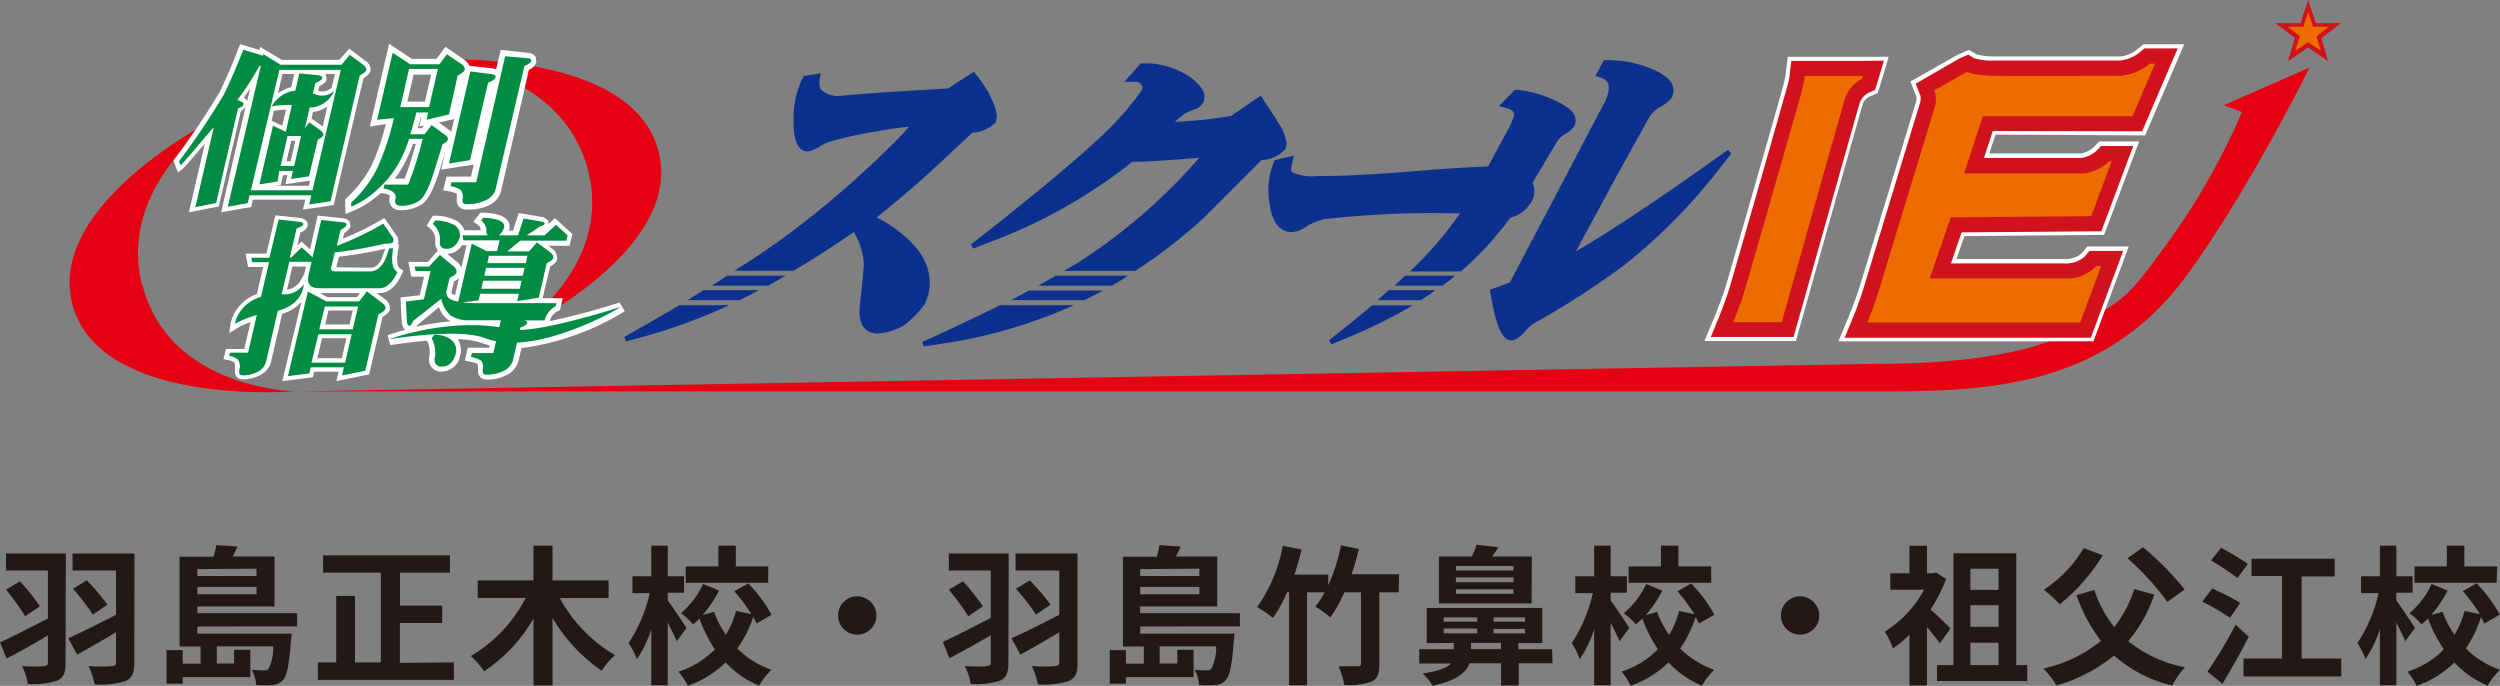<svg xmlns="http://www.w3.org/2000/svg" viewBox="0 0 250.57 68.74"><rect x="0" y="0" width="250.57" height="68.74" fill="#808080" stroke="none"/><defs><style>.cls-1{fill:#e50012;}.cls-2{fill:#0b308e;}.cls-3{fill:#cf121b;}.cls-4{fill:#ec6c00;}.cls-5{fill:#fff;}.cls-6{fill:#008c43;}.cls-7{fill:#231815;}</style></defs><g id="レイヤー_2" data-name="レイヤー 2"><g id="layer"><path class="cls-1" d="M231.48,6.77l-8.59,3.77,1.82.69a68.58,68.58,0,0,1-8.2,14.12c-3.56,4.9-3.69,4.42-7.78,7.21-5.07,3.45-15.06,3.91-20.67,3.91L30,39.23H188.09c10.74,0,22.77-.19,31.15-11.72,6.27-8.63,12.24-20.74,12.24-20.74"/><path class="cls-1" d="M14.31,28.67C17,39,29.54,39.22,29.54,39.22S10,40.85,7.26,30.52s15-19,15-19-10.67,6.82-8,17.15"/><path class="cls-1" d="M58.92,17c2.71,10.33-8.09,16.67-8.09,16.67S68.68,25.48,66,15.15,43.56,6,43.56,6s12.65.7,15.36,11"/><path class="cls-2" d="M153.39,18a2.62,2.62,0,0,0-2.31-1.36c-2,0-5.26.18-9.61.54s-7.44.47-9.53.47a4.62,4.62,0,0,1-2.43-.39c-.09-.05-.15-.33,0-.91l.18-.76-.37.09-1.56.37-.09.22a7.39,7.39,0,0,0-.43,4.07c.23,1.89,1,2.88,2.17,2.93a2.75,2.75,0,0,0,1.59-.62,6.76,6.76,0,0,1,1.73-.68,95.37,95.37,0,0,1,12.8-.59,20.65,20.65,0,0,1,2.88.18l1.24.16a4.21,4.21,0,0,0,1.31.16,3.28,3.28,0,0,0,2.57-1.73,2,2,0,0,0-.12-2.15"/><path class="cls-2" d="M64.29,32.78l-1.72,1,.18.44,1.91-.52a56.77,56.77,0,0,0,8.43-3.11h-5c-2.18,1.29-3.78,2.2-3.82,2.22"/><path class="cls-2" d="M71.34,28.63H77l1.75-1H72.89l-1.55,1"/><path class="cls-2" d="M68.93,30.08h5.2c.64-.31,1.29-.63,1.93-1H70.53l-1.6,1"/><path class="cls-2" d="M99.19,9.46a16.61,16.61,0,0,0-1.31-1.92l-.27-.35-.18.12L95,8.87l-5.69.34c-4.27.3-5,.38-5.2.41A2.53,2.53,0,0,1,82.31,9a.92.92,0,0,1-.18-.59l0-.38.14-.68-1.71.27-.12.21a9.19,9.19,0,0,0-.9,4.35c0,.72,0,2.9,1.35,3,.18,0,.37,0,1.27-.49a4.25,4.25,0,0,1,1.09-.52,40.13,40.13,0,0,1,4.61-1c1.3-.24,2.39-.39,3.26-.47-.64.74-1.74,1.85-3.32,3.36a94.25,94.25,0,0,1-10,8.3c-1.2.85-2.67,1.82-4.19,2.78h5.91c2-1.17,4-2.46,6.06-3.88a6.51,6.51,0,0,1,.78,1.86,5.24,5.24,0,0,1,.21,1.53l-.09,1.17L86.14,31v.23c0,1.84,1.09,2.17,1.74,2.2a5.84,5.84,0,0,0,2.7-.81,9.4,9.4,0,0,0,2.1-2.14h0l0,0a5.08,5.08,0,0,0,.52-2.17,5.6,5.6,0,0,0-1.41-3.51,12.43,12.43,0,0,0-3.93-3c2.35-1.88,4.57-3.79,6.59-5.7l3-2.8a3.45,3.45,0,0,0,2.36-1.06l.11-.54a5,5,0,0,0-.74-2.13"/><path class="cls-2" d="M101.26,30.08h7.43c.55-.27,1.1-.54,1.63-.83l.24-.13h-7.42l-1.88,1"/><path class="cls-2" d="M100.33,30.54c-3.07,1.52-5.72,2.73-6.26,3l-1.63.73.14.45,1.75-.26a49.89,49.89,0,0,0,13.31-3.87h-7.31Z"/><path class="cls-2" d="M104.07,28.63h7.37c.54-.31,1.08-.62,1.61-1h-7.22l-1.76,1"/><path class="cls-2" d="M128,12.08,126.5,9.79l-.14-.19-.4.26-2.57,1.76a46.52,46.52,0,0,1-5.63.6,8.15,8.15,0,0,1,1-.83,4.75,4.75,0,0,1,1.07-.45,1.57,1.57,0,0,0,.81-.73l.09-.47c0-.58-.4-1.18-1.25-1.87a7.88,7.88,0,0,0-4.92-1.52h-.22L112.68,8.2h1.09a.65.65,0,0,1,.62.31c.09.11.2.25,0,.59a29.87,29.87,0,0,1-4.7,5.18c-3.09,2.93-10.79,9-11.11,9.23l-1.26,1,.23.41L99,24.34a52,52,0,0,0,14.48-8.12c1.34,0,3.61-.15,6.72-.41a56.24,56.24,0,0,1-11.37,10c-.63.42-1.37.87-2.18,1.34h7.13a50.47,50.47,0,0,0,7-5.44l5.65-5.66a3.47,3.47,0,0,0,2.46-1.18l0,0,0-.06v0l.07-.39a4.85,4.85,0,0,0-1-2.32"/><path class="cls-2" d="M139.73,28.63h4.85c.43-.31.85-.63,1.25-1h-5c-.35.32-.7.65-1.06,1"/><path class="cls-2" d="M134.6,33l-1.39,1.1.24.41,1.64-.68a53.7,53.7,0,0,0,6.53-3.23h-4.11c-1.57,1.34-2.79,2.31-2.91,2.4"/><path class="cls-2" d="M153.56,18.38,156,14.3a2.36,2.36,0,0,1,.82-.84,2.45,2.45,0,0,0,1-.88c.59-1.35-1.35-2.23-2-2.52A11.55,11.55,0,0,0,152.06,9l-.23,0-.08.08-.08.08-1.43,1.47.79.22c.6.16.72.44.75.65a7.27,7.27,0,0,1-.72,1.64l-2.74,5.07a38.35,38.35,0,0,1-4.41,6.3,35.16,35.16,0,0,1-2.6,2.69h5.11l.19-.16a32.27,32.27,0,0,0,6.95-8.65"/><path class="cls-2" d="M138.08,30.08h4.33c.51-.32,1-.64,1.48-1h-4.71l-1.1,1"/><path class="cls-2" d="M173.2,15l-1.4,1c-.36.26-8.42,6.06-13.85,9.19l4.3-7.94,3.07-5.53a2.74,2.74,0,0,1,1.1-1,3.83,3.83,0,0,0,1.19-1l.13-.63c0-.8-.65-1.49-1.91-2.06a11.37,11.37,0,0,0-4.78-1h-.29l-.86,1.58.55.18a1.15,1.15,0,0,1,.74.59l.07.41a3.84,3.84,0,0,1-.55,1.69l-9.38,17.83-2,.74.06.39c.66,3.92,1.36,4.57,2,4.68.47,0,.89-.27,1.5-.94a3.43,3.43,0,0,1,1-.85,84,84,0,0,0,9-5.83,56.68,56.68,0,0,0,9.56-9.74l1.07-1.36Z"/><polygon class="cls-3" points="234.65 2.31 232.66 3.83 233.35 6.14 231.34 4.76 229.31 6.14 230.02 3.8 228.04 2.31 230.57 2.31 231.34 0 232.11 2.31 234.65 2.31"/><polygon class="cls-4" points="233.43 2.68 232.18 3.64 232.61 5.09 231.34 4.23 230.06 5.09 230.51 3.62 229.26 2.68 230.86 2.68 231.34 1.23 231.83 2.68 233.43 2.68"/><path class="cls-5" d="M40.12,26.93c-.33-.2-.4-.88-.21-1.92l.1-.52h-.17l.08-.14,0-.2a.92.92,0,0,0-.12-.45l-1.27-1.85-.36.21a30.79,30.79,0,0,1-3.8,1.87c.06-.28.11-.46.13-.56.36-.26.58-.48.63-.71l-.09-.46a1,1,0,0,0-.74-.33l-2.46-.26S31.3,24,31.08,25l-.86-.79-.43.42c.16-.67.27-1.15.31-1.35a1,1,0,0,0,.74-.64v-.13c0-.18-.09-.51-.66-.65h0l-2.58-.28-.09.38-.8,3.46H24.61l.26,1.34h1.51c-.14.6-.47,2-.63,2.71a4.1,4.1,0,0,0-2.63,2.91l-.15,1,.83-.51a6.79,6.79,0,0,1,1.31-.58l-.63,2.69H22.65L22.4,36l.44.09a1.53,1.53,0,0,1,.64.23.57.57,0,0,1,.07.32l0,.3,0,.28a.8.8,0,0,0,.17.54.75.75,0,0,0,.58.25,3.5,3.5,0,0,0,1.85-.45,2,2,0,0,0,1-1.24l1.13-4.86a4.06,4.06,0,0,0,1.93-1.21L28.29,38.2l3.07-.39.13-.56h2.45l-.22.94L37,37.52s1.26-5.43,1.34-5.75c.41-.24.68-.48.74-.77l0-.17a1.1,1.1,0,0,0-.5-.84l-.83-.62h.31c.89,0,1.63-.63,2.21-1.88l.16-.36Zm-6.39-.14c0-.2.16-.72.24-1.06a42.75,42.75,0,0,0,4.64-.8l-.35,1c-.44.9-.95.9-1.12.9Zm-3.67,1.45a1.9,1.9,0,0,1-1.29.79l.53-2.31h1.37c-.08.37-.18.76-.18.76v0Zm5,4.28H32.59c.12-.51.24-1,.32-1.4h2.45c-.12.51-.24,1-.32,1.4m-.32,1.38c-.14.61-.36,1.54-.46,2H31.81c.14-.61.36-1.54.46-2Zm1.09-4.12h-3l-.74-.41h4l-.3.41"/><path class="cls-6" d="M27.2,10.71s1.27-2.59,4.43-1.25a1.78,1.78,0,0,0,1.86-.35,2.71,2.71,0,0,1-3.24,1.57,7.19,7.19,0,0,0-3.05,0"/><path class="cls-5" d="M26.8,10.51l-.45.91,1-.28a6.67,6.67,0,0,1,2.84,0,3.17,3.17,0,0,0,3.74-1.85l-.73-.47a1.3,1.3,0,0,1-1.37.26,3.69,3.69,0,0,0-5,1.46m4.66-.64a2.2,2.2,0,0,0,.64.15,2.67,2.67,0,0,1-1.77.22,8.62,8.62,0,0,0-2-.13,2.9,2.9,0,0,1,3.18-.24"/><path class="cls-5" d="M30.18,13.21H28.47l-.9,3.87h2.27l.9-3.87h-.56m-.56.89c-.15.63-.38,1.66-.48,2.09h-.45l.49-2.09Z"/><path class="cls-6" d="M31.2,10.08l.41-1.76c.43-.17.66-.33.69-.47s-.09-.27-.41-.31L30,7.36l-.63,2.72-.12.49-.6,2.62h-.05l-1.24-.59L26,18.48l1.82-.29L28,17.13h1.36l-.19.81,1.8-.27L31.85,14c.34-.18.53-.33.56-.45s-.06-.29-.26-.46L31,12.26l-.44.59.53-2.28.11-.49m-1.71,6.55H28.13l.69-3h1.36Z"/><path class="cls-5" d="M29.53,7.26,28.89,10l-.11.5s-.33,1.43-.49,2.1L27,12,25.37,19l2.77-.44s.16-.69.23-1h.44l-.2.9,2.75-.4.88-3.8c.34-.2.55-.4.6-.62l0-.16a1,1,0,0,0-.42-.74l-1.2-.87.4-1.7S31.92,9,32,8.64c.44-.21.68-.42.74-.7l-.1-.5a.92.92,0,0,0-.7-.34l-2.33-.22-.08.38m-1,6.38H29l.69-3,.11-.49.54-2.34,1.06.1-.13,0-1.1,4.76.79.37.18-.24.79.57h0l-.25.16-.18.09s-.71,3.07-.83,3.57l-.86.13.16-.72H27.66L27.4,17.8l-.86.14c.21-.92.91-3.92,1.09-4.7l.83.4Z"/><path class="cls-5" d="M30.18,13.21H28.47l-.9,3.87h2.27l.9-3.87h-.56m-.56.89c-.15.63-.38,1.66-.48,2.09h-.45l.49-2.09Z"/><path class="cls-6" d="M36.4,6.49l-1.35-1-.81,1H28.11L26.38,5.41l0,.17-2-.59q-1,2.55-1.93,4.47a76.5,76.5,0,0,1-4.5,6.7l.15.4c.38-.29,2.94-3.44,3.33-3.8l-1.85,8,2.08-.41,2.2-9.5c.33-.1.51-.23.55-.39s-.11-.24-.41-.34L23.8,10A27.36,27.36,0,0,0,26,6.61l.14,0L22.83,20.72l2-.36.18-.79H31.2l-.21.92,2.14-.32,2.92-12.6c.4-.21.61-.39.65-.53s-.06-.37-.3-.55M31.32,19.07H25.15L28,7h6.16Z"/><path class="cls-5" d="M36.67,6.14h0L35,4.87S34.21,5.8,34,6H28.24L26.08,4.7,26,5l-1.94-.57-.15.38A47.88,47.88,0,0,1,22,9.25a74.75,74.75,0,0,1-4.47,6.64l-.14.19.44,1.21.48-.37c.23-.19.91-1,2-2.27l.22-.25c-.49,2.12-1.6,6.88-1.6,6.88l3-.59s2.14-9.21,2.22-9.58a1,1,0,0,0,.47-.41c-1,4.16-2.45,10.57-2.45,10.57l3-.52.17-.74h5.25c0,.18-.24,1-.24,1l3.1-.46s2.88-12.4,3-12.73c.38-.23.62-.46.68-.7l0-.19a1,1,0,0,0-.48-.81m-13.1,4.28-.11,0s-2.08,8.94-2.2,9.47l-1.12.22,2-8.72-1.06,1a29.49,29.49,0,0,0,1.72-2.78c.59-1.17,1.19-2.57,1.79-4.12l1.76.52-.53.13-.18.05-.08.17a26.51,26.51,0,0,1-2.13,3.36l-.38.5.5.16m.91-.59q.32-.44.63-.9l-.31,1.3a.67.67,0,0,0-.32-.4M35.84,7.18l-.17.1-2.9,12.5-1.2.18.19-.84H24.68s-.14.62-.2.85l-1.07.19c.28-1.19,3.21-13.82,3.26-14h0v0l1.31.8h6.46l.68-.83,1,.76.09.08a2,2,0,0,1-.39.25"/><path class="cls-5" d="M34.12,6.53H27.6l-3,13h7.08l3-13h-.56m-.56.89c-.22,1-2.45,10.58-2.6,11.2H25.71c.22-1,2.46-10.58,2.6-11.2Z"/><path class="cls-6" d="M30.23,24.79l1.1,1,.87-3.74,2.07.22c.33,0,.48.12.45.26s-.23.32-.6.55l-.36,1.56a30.28,30.28,0,0,0,4.66-2.23l1,1.47,0,.33c0,.15-.32.22-.87.22a43.29,43.29,0,0,1-5,.87l-.35,1.49c-.07.27.06.41.37.41h3.51c.64,0,1.15-.4,1.54-1.2l.4-1.11h.39c-.23,1.28-.09,2.07.42,2.38q-.75,1.62-1.8,1.62H32c-.92,0-1.28-.45-1.07-1.35l.3-1.3H29l-.71,3L28,30.47l-1.33,5.76a1.56,1.56,0,0,1-.78,1,3.07,3.07,0,0,1-1.61.39c-.26,0-.35-.19-.29-.56a1.22,1.22,0,0,0-.13-1,1.64,1.64,0,0,0-.9-.39l.08-.32h1.82l.85-3.65.42-1.82.84-3.6h-1.7l-.09-.45H27L27.93,22l2.16.24c.23.06.34.14.31.25s-.26.27-.67.41l-.68,2.91h.13l1.05-1m.6,4.4,1.88,1H36l.77-1,1.53,1.15c.26.2.37.39.33.56s-.28.39-.7.59l-1.32,5.65-2.33.47.19-.81H31.14l-.14.61-2.14.27,2-8.49M32,33h3.36l.53-2.28H32.56L32,33m-.78,3.35h3.37l.66-2.85H31.91Z"/><path class="cls-6" d="M23.56,32.41s.47-3.08,4.8-2.91a2.34,2.34,0,0,0,2.08-1s0,2.3-3.24,2.78a10.41,10.41,0,0,0-3.64,1.17"/><path class="cls-6" d="M27.2,10.71s1.27-2.59,4.43-1.25a1.78,1.78,0,0,0,1.86-.35,2.71,2.71,0,0,1-3.24,1.57,7.19,7.19,0,0,0-3.05,0"/><path class="cls-6" d="M31.2,10.08l.41-1.76c.43-.17.66-.33.69-.47s-.09-.27-.41-.31L30,7.36l-.63,2.72-.12.49-.6,2.62h-.05l-1.24-.59L26,18.48l1.82-.29L28,17.13h1.36l-.19.81,1.8-.27L31.85,14c.34-.18.53-.33.56-.45s-.06-.29-.26-.46L31,12.26l-.44.59.53-2.28.11-.49m-1.71,6.55H28.13l.69-3h1.36Z"/><path class="cls-6" d="M36.4,6.49l-1.35-1-.81,1H28.11L26.38,5.41l0,.17-2-.59q-1,2.55-1.93,4.47a76.5,76.5,0,0,1-4.5,6.7l.15.4c.38-.29,2.94-3.44,3.33-3.8l-1.85,8,2.08-.41,2.2-9.5c.33-.1.51-.23.55-.39s-.11-.24-.41-.34L23.8,10A27.36,27.36,0,0,0,26,6.61l.14,0L22.83,20.72l2-.36.18-.79H31.2l-.21.92,2.14-.32,2.92-12.6c.4-.21.61-.39.65-.53s-.06-.37-.3-.55M31.32,19.07H25.15L28,7h6.16Z"/><path class="cls-6" d="M44.75,24.94c.63,0,1.06-.38,1.32-1.13a1.15,1.15,0,0,0-.67-1.32,4.08,4.08,0,0,0-1.79-.39l-.22.36a2,2,0,0,1,.69,1.8c0,.45.24.68.67.68"/><path class="cls-5" d="M62.61,31.17l-.52-.85a71.34,71.34,0,0,1-7,1.87,1.57,1.57,0,0,1,.82-1l.22-.11.27-1.19h-2c0-.16.65-2.78.73-3.16.42-.24.65-.47.71-.74l0-.19a1.12,1.12,0,0,0-.49-.87l-.39-.3h2.13l.27-1.18-1.74-1.59-.63.58c0-.14-.07-.38-.07-.38l-.44-.29-2.49-.42-.14.42s-.29.9-.44,1.34H51l.07-.13V22.9l0-.24c0-.34-.18-.78-1-1.1a5.73,5.73,0,0,0-1.68-.24h-.25l-.7.91.46.31a.62.62,0,0,1,.28.54H46.54a1.75,1.75,0,0,0-.88-1,4.66,4.66,0,0,0-2-.46h-.28l-.62,1,.36.29a1.56,1.56,0,0,1,.5,1.38,1.39,1.39,0,0,0,.27.82l-1,1.14H40.93l.29,1.48H42.5c-.15.65-.33,1.46-.43,1.86l-1.93.23.12,2.36a1.28,1.28,0,0,0,.34.88c-1,.27-1.67.51-1.75.54l.27,1s1.69-.29,3.66-.45l.06.08A2.63,2.63,0,0,1,43,35.9V36a1.17,1.17,0,0,0,1.26,1.24,1.91,1.91,0,0,0,1.85-1.56A2,2,0,0,0,45.89,34a7.88,7.88,0,0,1,2.53.42l.67.22-.05.21H46.88l-.29,1.29.51.11a3.57,3.57,0,0,1,.75.22l.06.24,0,.21v.23a.93.93,0,0,0,.2.61.81.81,0,0,0,.65.28,4.07,4.07,0,0,0,2.11-.5,2.16,2.16,0,0,0,1.1-1.39l.3-1.26a26.23,26.23,0,0,0,10.37-3.71M48.78,24.6h.65v0h-.54Zm3.49,0,.06,0h.46l0,0Zm-6.71,4.93-.17,0-.14-.18V29.3s.19-.8.26-1.11A2,2,0,0,0,46,27.9c-.19.79-.33,1.4-.39,1.68m.69-5h.46c-.05.22-.26,1.14-.52,2.25a1.53,1.53,0,0,0-.34-.5l-1.08-.9a1.69,1.69,0,0,0,1.48-.85M45.18,23c.32.18.41.37.41.55l0,.18c-.22.65-.55.74-.82.74l-.13,0,0-.16v-.18a2.68,2.68,0,0,0-.36-1.39,3.09,3.09,0,0,1,.94.28m-3.35,9.53L44,30.79a2.61,2.61,0,0,0,.91,1.27l.25.14a29.61,29.61,0,0,0-3.45.54Z"/><path class="cls-6" d="M44.75,24.94c.63,0,1.06-.38,1.32-1.13a1.15,1.15,0,0,0-.67-1.32,4.08,4.08,0,0,0-1.79-.39l-.22.36a2,2,0,0,1,.69,1.8c0,.45.24.68.67.68"/><path class="cls-6" d="M56.78,24.09l.11-.5-1.17-1.06-1.14,1.06H52.77c.51-.31.94-.61,1.31-.87.32-.11.5-.21.53-.33l-.13-.15-2-.34-.56,1.69H50a1.62,1.62,0,0,0,.53-.81c.07-.3-.14-.55-.62-.74a5,5,0,0,0-1.49-.2l-.2.27a1.17,1.17,0,0,1,.52,1.09.7.7,0,0,0,.15.39H46.36l.08.5h3.63l-.25,1.08H48.76l-1.48-.75-1.35,5.81a2.89,2.89,0,0,1-.8-.25.72.72,0,0,1-.38-.78l.31-1.35c.43-.2.66-.38.69-.52a.67.67,0,0,0-.26-.61l-1.4-1.17L43,26.72H41.56l.09.45h1.5L42.49,30l-1.81.22.1,1.88c0,.37.11.55.24.55s.26-.16.39-.48l2.82-2.23a3,3,0,0,0,.94,1.68,3.17,3.17,0,0,0,1.93.48h3.1l-.22,1-.11.45-.43,1.84H47.29l-.09.39a2.62,2.62,0,0,1,1,.35,1,1,0,0,1,.18.9c0,.35.06.52.33.52a3.59,3.59,0,0,0,1.85-.42A1.66,1.66,0,0,0,51.44,36L52,33.51l.1-.45.06-.22c.41-.15.63-.3.67-.46s-.08-.21-.31-.27l-.18,0h2.25a2.15,2.15,0,0,1,1.1-1.41l.08-.32H47.52a9.76,9.76,0,0,1-1.15-.06l1.6-.22.15-.65H52l-.17.74L54,29.84l.8-3.47c.41-.2.63-.38.66-.53s-.06-.35-.3-.54l-1.34-1-.8.9H50.84l1.3-1.08h4.64M52.1,28.94H48.24l.18-.8h3.86l-.18.8m.3-1.3H48.54l.18-.79h3.86l-.18.79m.47-2-.17.73H48.84l.17-.73Z"/><path class="cls-6" d="M45.16,34a2.92,2.92,0,0,0-1.62-.46l-.28.36A3,3,0,0,1,43.55,36a.67.67,0,0,0,.75.74c.65,0,1.1-.4,1.36-1.21a1.34,1.34,0,0,0-.5-1.52"/><path class="cls-6" d="M39,34s6.29-2.34,12.12-1c2.44.57,11.09-2.24,11.09-2.24-.14.15-8.69,5.12-13.62,3.12C45.93,32.84,39,34,39,34"/><path class="cls-5" d="M53.69,5.7A1,1,0,0,0,53,5.3h0L50.18,5l-.11.47s-.13.58-.35,1.48a1.73,1.73,0,0,0-.4-.11L47.05,6.6a1.58,1.58,0,0,0-.4-.53l0,0-2-1.38-.9,1.21H41.28L39,4.39l-.18.78-1.75,7.51,1.6-.24a23.32,23.32,0,0,1-1.39,4.06,11.61,11.61,0,0,1-2.51,3.31l-.19.17.05,1.47.74-.3a9.38,9.38,0,0,0,2.75-1.78l.24,0c.55.06.69.21.71.24l0,.07v0a1.15,1.15,0,0,0,.16,1,1.11,1.11,0,0,0,.94.38,3.8,3.8,0,0,0,2.11-.58c.4-.26,1-.91,1.82-3.51l.53-1.75-.41,1.78,3.26-.5c-.15.63-.25,1.06-.28,1.2H44.75l-.32,1.37.56.11a2.58,2.58,0,0,1,.79.24l0,.21,0,.21v.22a.94.94,0,0,0,.22.64.9.9,0,0,0,.72.3A4.72,4.72,0,0,0,49,20.58a2.15,2.15,0,0,0,1.21-1.41S52.9,7.55,53,7a1.27,1.27,0,0,0,.76-.79ZM42.48,12.58l-.2.27h-.41c.1-.34.19-.7.29-1.07h.06l-.21.9.47-.1m.74-5.1c-.19.79-.51,2.16-.63,2.7H40.83c.18-.79.5-2.16.63-2.7ZM41,15.42a9,9,0,0,0,.39-1h.28a34.38,34.38,0,0,1-1.11,3.48h-1A10.72,10.72,0,0,0,41,15.42m4-2.4-1-.75,1.52-.33-.29,1.25Z"/><path class="cls-6" d="M39.36,5.29l1.75,1.15h2.94l.74-1,1.49,1c.23.21.34.39.3.55s-.28.37-.71.59L45,11.47,42.75,12l.17-.73H41.73c-.2.82-.4,1.55-.62,2.19h1.44l.71-.93,1.36,1c.22.16.31.31.27.46s-.21.31-.53.45l-.77,2.49c-.54,1.8-1.07,2.87-1.58,3.2a3.28,3.28,0,0,1-1.81.5c-.49,0-.68-.25-.56-.73s-.33-.89-1.21-1l.09-.4h2.39a34.36,34.36,0,0,0,1.46-4.59H41a11.19,11.19,0,0,1-.5,1.36,10.35,10.35,0,0,1-2.38,3.45,9.23,9.23,0,0,1-2.92,2v-.41a11.86,11.86,0,0,0,2.62-3.47,26.35,26.35,0,0,0,1.66-5L37.8,12l1.56-6.72m.77,5.45H43l.89-3.82H41l-.88,3.82m7-3.57,2.11.26c.33.06.48.17.44.33s-.3.38-.75.53l-1.81,7.77L45,16.39l2.14-9.22m3.49-1.53,2.29.2c.25,0,.36.14.33.26s-.27.36-.69.52L49.66,19a1.66,1.66,0,0,1-.94,1.05,4.12,4.12,0,0,1-2,.41c-.29,0-.41-.17-.36-.53a1.09,1.09,0,0,0-.2-.91,2.62,2.62,0,0,0-1-.36l.09-.39h2.48Z"/><path class="cls-5" d="M187.41,9.67l.78-.34.28-.86.83-2.78H179.18l-.2,1.7-.16.88c-.2.82-5.41,19-5.87,20.48-.34,1.11-.95,2.59-1,2.76l-1.12,2.67H180l.39-1.41c.06-.19,5.86-20.82,6.29-22.27a1.37,1.37,0,0,1,.69-.83"/><path class="cls-5" d="M215,13.57l3.92-9.13h-4.1l-.54.45a3.4,3.4,0,0,1-1.7.77h-2.11c-3.28,0-8.76,0-10.45,0a7.59,7.59,0,0,1-1.9-.2L197.35,5l-1.09.46-4.78,2.71.61,1.54,0,.24v.1l-5.72,18.74c-.33,1.1-.94,2.59-1,2.76l-1.11,2.66h25.56l3.54-9.51h-4.15l-.57.7a2.41,2.41,0,0,1-1.74.55h-10.8c.12-.36.65-1.89.79-2.29l14-.12,3.51-9.36-4,0-.57.59a2.56,2.56,0,0,1-1.27.61c-.47,0-5.11,0-9.18,0l.63-1.89Z"/><path class="cls-3" d="M180.69,8.69a9.74,9.74,0,0,0,.2-1.08h5.83l-.09.3A3.35,3.35,0,0,0,184.88,10c-.44,1.49-6.3,22.29-6.3,22.29h-4.87s.69-1.66,1.08-2.94,5.75-19.93,5.9-20.62"/><path class="cls-3" d="M186.72,6.1h-7.18l-.16,1.34s0,.34-.17.92c-.2.84-5.41,19-5.87,20.51-.36,1.19-1,2.78-1,2.8l-.87,2.1h8.3l.31-1.11c.06-.2,5.86-20.8,6.29-22.28a1.89,1.89,0,0,1,.91-1.08l0,0,.65-.29.22-.68.67-2.25Z"/><path class="cls-3" d="M211.66,16.15l-2.07,5.52-14.07.12-2.11,6.12h13.51a4.11,4.11,0,0,0,3.21-1.25h.47l-2.11,5.67H187.15s.69-1.66,1.08-2.94L194,10.45a3.24,3.24,0,0,0-.13-1.4l3.31-1.87s.53.39,2.76.42,11.07,0,12.59,0a5.34,5.34,0,0,0,2.94-1.22H216l-2.26,5.26h-15l-1.88,5.74s11.14,0,12,0a4.32,4.32,0,0,0,2.52-1.2Z"/><path class="cls-3" d="M214.7,13.16l3.57-8.31h-3.34l-.43.36a3.85,3.85,0,0,1-2,.86h-2.11c-3.28,0-8.76,0-10.46,0a6.71,6.71,0,0,1-2.06-.23l-.59-.36-.88.37L192,8.39l.49,1.23a1.46,1.46,0,0,1,0,.37v.17c-.1.3-5.73,18.79-5.73,18.79-.36,1.19-1,2.78-1,2.8l-.88,2.1h24.68l3.24-8.7h-3.38l-.45.54a2.75,2.75,0,0,1-2.05.71H195.54c.47-1.37.77-2.25,1.07-3.11l14-.11,3.2-8.55h-3.22l-.45.47a2.88,2.88,0,0,1-1.53.73c-.51,0-5.62,0-9.76,0,.4-1.22.62-1.89.88-2.7Z"/><path class="cls-4" d="M180.69,8.69a9.74,9.74,0,0,0,.2-1.08h5.83l-.09.3A3.35,3.35,0,0,0,184.88,10c-.44,1.49-6.3,22.29-6.3,22.29h-4.87s.69-1.66,1.08-2.94,5.75-19.93,5.9-20.62"/><path class="cls-4" d="M211.66,16.15l-2.07,5.52-14.07.12-2.11,6.12h13.51a4.11,4.11,0,0,0,3.21-1.25h.47l-2.11,5.67H187.15s.69-1.66,1.08-2.94L194,10.45a3.24,3.24,0,0,0-.13-1.4l3.31-1.87s.53.39,2.76.42,11.07,0,12.59,0a5.34,5.34,0,0,0,2.94-1.22H216l-2.26,5.26h-15l-1.88,5.74s11.14,0,12,0a4.32,4.32,0,0,0,2.52-1.2Z"/><path class="cls-7" d="M6.57,66.45c0,1-.21,1.48-.84,1.77a7.9,7.9,0,0,1-2.94.33,6.07,6.07,0,0,0-.59-1.79c.87.06,1.91.06,2.21,0s.39-.09.39-.38v-2.7C3.36,64.56,1.88,65.38.66,66L0,64.39c1.19-.54,3-1.48,4.8-2.4V57.18H.6V55.47h6ZM2,58.27a23.36,23.36,0,0,1,2,2.49l-1.47,1A26.93,26.93,0,0,0,.6,59.1Zm11.46,8.18c0,1-.22,1.51-.88,1.81a8.28,8.28,0,0,1-3.09.33,8.23,8.23,0,0,0-.62-1.83c.92.06,2,.06,2.36,0s.4-.11.4-.39v-3c-1.36.81-2.74,1.61-3.9,2.24l-.88-1.64c1.18-.51,3-1.44,4.78-2.35V57.18H7.27V55.47h6.21ZM8.7,58.17a23.88,23.88,0,0,1,2.07,2.43l-1.46,1a21.7,21.7,0,0,0-2-2.59Z"/><path class="cls-7" d="M19.78,62.79v.72h9.45a4.39,4.39,0,0,1-.06.64c-.19,2.46-.4,3.57-.81,4a1.48,1.48,0,0,1-1,.51,10.7,10.7,0,0,1-1.68,0,3.75,3.75,0,0,0-.44-1.53,10.82,10.82,0,0,0,1.22.06.51.51,0,0,0,.45-.15,4.76,4.76,0,0,0,.48-2.26H21.73v1.72h1.73V65.13h1.63v2.74H18.31v.65H16.69V65.16h1.62v1.36H20.1V64.8H18v-9H21.4a7.71,7.71,0,0,0,.27-1.17l2.13.15c-.15.36-.33.71-.49,1h4.2v5H19.78v.68h10v1.32Zm0-5.75v.69h5.93V57Zm5.93,2.52v-.73H19.78v.73Z"/><path class="cls-7" d="M45.49,66.39v1.75H31.86V66.39H33.7V59.73h1.88v6.66h2.59v-9H32.38V55.66H45.09V57.4h-5v3.3h4.23v1.74H40.08v4Z"/><path class="cls-7" d="M56.1,59.94a14.85,14.85,0,0,0,5.55,5.73,6.91,6.91,0,0,0-1.34,1.56,16.7,16.7,0,0,1-4.93-5.3V68.7H53.47V62a15.85,15.85,0,0,1-4.95,5.28,8.4,8.4,0,0,0-1.33-1.53,14.37,14.37,0,0,0,5.5-5.82H47.88V58.17h5.59V54.69h1.91v3.48H61v1.77Z"/><path class="cls-7" d="M67.83,64.27c-.2-.48-.56-1.2-.9-1.87v6.28H65.28V63.07a12,12,0,0,1-1.44,3A8.46,8.46,0,0,0,63,64.45a14.94,14.94,0,0,0,2.12-5H63.39V57.76h1.89V54.69h1.65v3.07h1.63v1.65H66.93v.77c.42.55,1.6,2.34,1.87,2.76Zm8-1.78c-.09-.2-.2-.42-.33-.65A12.13,12.13,0,0,1,73.9,65a9,9,0,0,0,3.42,2.13,7.46,7.46,0,0,0-1.24,1.59,9.57,9.57,0,0,1-3.35-2.33,10.16,10.16,0,0,1-3.79,2.34A7.18,7.18,0,0,0,68,67.32a8.71,8.71,0,0,0,3.65-2.24A14,14,0,0,1,70.11,62c-.21.21-.44.4-.65.58a6.89,6.89,0,0,0-1.21-1.12,8.53,8.53,0,0,0,2.22-2.93l1.6.66a11.44,11.44,0,0,1-1.65,2.45l1.14-.32a9.93,9.93,0,0,0,1.2,2.31,8.6,8.6,0,0,0,1-2.4l1.54.32a17.13,17.13,0,0,0-1.71-2.3L75,58.48a13.88,13.88,0,0,1,2.33,3.14ZM77,58.41H68.73V56.77H72V54.69h1.75v2.08H77Z"/><path class="cls-7" d="M87.84,61.69a1.92,1.92,0,1,1-1.92-1.92A1.93,1.93,0,0,1,87.84,61.69Z"/><path class="cls-7" d="M101.07,66.45c0,1-.21,1.48-.84,1.77a7.9,7.9,0,0,1-2.94.33,6.07,6.07,0,0,0-.59-1.79c.87.06,1.91.06,2.21,0s.39-.09.39-.38v-2.7c-1.44.83-2.92,1.65-4.14,2.3l-.66-1.64c1.19-.54,3-1.48,4.8-2.4V57.18H95.1V55.47h6Zm-4.55-8.18a23.36,23.36,0,0,1,2,2.49l-1.47,1A26.93,26.93,0,0,0,95.1,59.1ZM108,66.45c0,1-.22,1.51-.88,1.81a8.28,8.28,0,0,1-3.09.33,8.23,8.23,0,0,0-.62-1.83c.92.06,2,.06,2.36,0s.4-.11.4-.39v-3c-1.36.81-2.74,1.61-3.9,2.24l-.88-1.64c1.18-.51,3-1.44,4.78-2.35V57.18h-4.38V55.47H108Zm-4.78-8.28a23.88,23.88,0,0,1,2.07,2.43l-1.46,1a21.7,21.7,0,0,0-2-2.59Z"/><path class="cls-7" d="M114.28,62.79v.72h9.45a4.39,4.39,0,0,1-.06.64c-.19,2.46-.4,3.57-.81,4a1.48,1.48,0,0,1-1,.51,10.7,10.7,0,0,1-1.68,0,3.75,3.75,0,0,0-.44-1.53,10.82,10.82,0,0,0,1.22.06.51.51,0,0,0,.45-.15,4.76,4.76,0,0,0,.48-2.26h-5.66v1.72H118V65.13h1.63v2.74h-6.78v.65h-1.62V65.16h1.62v1.36h1.79V64.8h-2.09v-9h3.39a7.71,7.71,0,0,0,.27-1.17l2.13.15c-.15.36-.33.71-.49,1H122v5h-7.73v.68h10v1.32Zm0-5.75v.69h5.93V57Zm5.93,2.52v-.73h-5.93v.73Z"/><path class="cls-7" d="M140.19,59.37h-1.94v7.18c0,1-.19,1.49-.81,1.77a6.68,6.68,0,0,1-2.71.33,7.68,7.68,0,0,0-.57-1.87c.78,0,1.65,0,1.9,0s.35-.07.35-.3V59.37h-1.67a12.44,12.44,0,0,1-1.41,2.5,11.91,11.91,0,0,0-1.51-1.08,7.61,7.61,0,0,0,.94-1.42H131v9.31h-1.8V59.37H129a14.49,14.49,0,0,1-1.41,2.56A13.6,13.6,0,0,0,126,60.84a15.35,15.35,0,0,0,2.57-6.14l1.88.38a26.06,26.06,0,0,1-.72,2.52h3.4v1.06a18.18,18.18,0,0,0,1.28-4l1.78.36a25.66,25.66,0,0,1-.72,2.54h4.76Z"/><path class="cls-7" d="M155.61,66.48h-3.39V68.7h-1.77V66.48h-3.17c-.31.93-1.33,1.74-3.69,2.25a5.85,5.85,0,0,0-1-1.23c1.7-.24,2.49-.62,2.85-1h-3.19V65.07h3.46v-.62H143V60.93h11.58v3.52h-2.4v.62h3.39Zm-2.1-6h-9.29V55.78h3.3A8.15,8.15,0,0,0,148,54.6l2.19.25a9.59,9.59,0,0,1-.66.93h4Zm-8.81,1.83h3.36v-.43H144.7Zm0,1.17h3.36V63H144.7Zm7-6.76h-5.78v.46h5.78Zm0,1.15h-5.78v.48h5.78Zm0,1.19h-5.78v.46h5.78Zm-1.26,6v-.62h-3v.62Zm2.41-3.18h-3.15v.43h3.15Zm0,1.15h-3.15v.45h3.15Z"/><path class="cls-7" d="M162.33,64.27c-.2-.48-.56-1.2-.9-1.87v6.28h-1.65V63.07a12,12,0,0,1-1.44,3,8.46,8.46,0,0,0-.81-1.62,14.94,14.94,0,0,0,2.12-5h-1.76V57.76h1.89V54.69h1.65v3.07h1.63v1.65h-1.63v.77c.42.55,1.6,2.34,1.87,2.76Zm7.95-1.78c-.09-.2-.2-.42-.33-.65A12.13,12.13,0,0,1,168.4,65a9,9,0,0,0,3.42,2.13,7.46,7.46,0,0,0-1.24,1.59,9.57,9.57,0,0,1-3.35-2.33,10.16,10.16,0,0,1-3.79,2.34,7.18,7.18,0,0,0-.92-1.42,8.71,8.71,0,0,0,3.65-2.24A14,14,0,0,1,164.61,62c-.21.21-.44.4-.65.58a6.89,6.89,0,0,0-1.21-1.12A8.53,8.53,0,0,0,165,58.54l1.6.66a11.44,11.44,0,0,1-1.65,2.45l1.14-.32a9.93,9.93,0,0,0,1.2,2.31,8.6,8.6,0,0,0,1-2.4l1.54.32a17.13,17.13,0,0,0-1.71-2.3l1.38-.78a13.88,13.88,0,0,1,2.33,3.14Zm1.23-4.08h-8.28V56.77h3.24V54.69h1.75v2.08h3.29Z"/><path class="cls-7" d="M182.34,61.69a1.92,1.92,0,1,1-1.92-1.92A1.93,1.93,0,0,1,182.34,61.69Z"/><path class="cls-7" d="M194.43,64.48c-.3-.43-.8-1.06-1.29-1.63V68.7h-1.76V63.61A11.71,11.71,0,0,1,189.72,65a7.35,7.35,0,0,0-.81-1.69,11.23,11.23,0,0,0,3.93-4.2h-3.38V57.46h1.92V54.7h1.76v2.76h.61l.3-.07,1,.64a15,15,0,0,1-1.56,3.06c.66.57,1.74,1.61,2,1.91Zm8.76,2.18v1.6h-9.05v-1.6h1.65V55.45h6.3V66.66ZM197.49,57v2.12h2.82V57Zm2.82,3.66h-2.82v2.16h2.82Zm-2.82,6h2.82V64.42h-2.82Z"/><path class="cls-7" d="M215.92,59.59a14.25,14.25,0,0,1-2.61,4.67A12.83,12.83,0,0,0,219,66.88a8.86,8.86,0,0,0-1.28,1.82,13.16,13.16,0,0,1-5.83-3,16.17,16.17,0,0,1-5.76,3,10.38,10.38,0,0,0-1.32-1.7,13.93,13.93,0,0,0,5.77-2.76,16.43,16.43,0,0,1-2.46-4.59l1.79-.52a11.89,11.89,0,0,0,2,3.72,12,12,0,0,0,2-3.81Zm-5.16-3.94a19.18,19.18,0,0,1-4.32,4.92,12.32,12.32,0,0,0-1.6-1.46,12.74,12.74,0,0,0,4-4.17Zm6.47,4.68a26.78,26.78,0,0,0-4-4.38l1.56-1.1a30,30,0,0,1,4.17,4.23Z"/><path class="cls-7" d="M223.51,61.92a24.17,24.17,0,0,0-2.78-1.62l1-1.32c.82.39,2.14,1,2.8,1.45Zm1.88,1.89c-.78,1.54-1.74,3.25-2.64,4.72l-1.5-1.21a46,46,0,0,0,2.82-4.71Zm-1.13-5.88a31.22,31.22,0,0,0-2.65-1.76l1-1.26a28.11,28.11,0,0,1,2.69,1.61ZM234.66,66V67.8h-9.8V66h3.86V57.73h-3.05V56H234v1.78h-3.31V66Z"/><path class="cls-7" d="M241.08,64.27c-.2-.48-.56-1.2-.9-1.87v6.28h-1.65V63.07a12.34,12.34,0,0,1-1.44,3,8.46,8.46,0,0,0-.81-1.62,14.94,14.94,0,0,0,2.12-5h-1.76V57.76h1.89V54.69h1.65v3.07h1.63v1.65h-1.63v.77c.42.55,1.6,2.34,1.87,2.76ZM249,62.49c-.09-.2-.2-.42-.33-.65A12.13,12.13,0,0,1,247.15,65a9,9,0,0,0,3.42,2.13,7.46,7.46,0,0,0-1.24,1.59A9.57,9.57,0,0,1,246,66.4a10.16,10.16,0,0,1-3.79,2.34,7.18,7.18,0,0,0-.92-1.42,8.71,8.71,0,0,0,3.65-2.24A14,14,0,0,1,243.36,62c-.21.21-.44.4-.65.58a6.89,6.89,0,0,0-1.21-1.12,8.53,8.53,0,0,0,2.22-2.93l1.6.66a11.44,11.44,0,0,1-1.65,2.45l1.14-.32a9.93,9.93,0,0,0,1.2,2.31,8.6,8.6,0,0,0,1-2.4l1.54.32a17.13,17.13,0,0,0-1.71-2.3l1.38-.78a13.88,13.88,0,0,1,2.33,3.14Zm1.23-4.08H242V56.77h3.24V54.69H247v2.08h3.29Z"/></g></g></svg>
